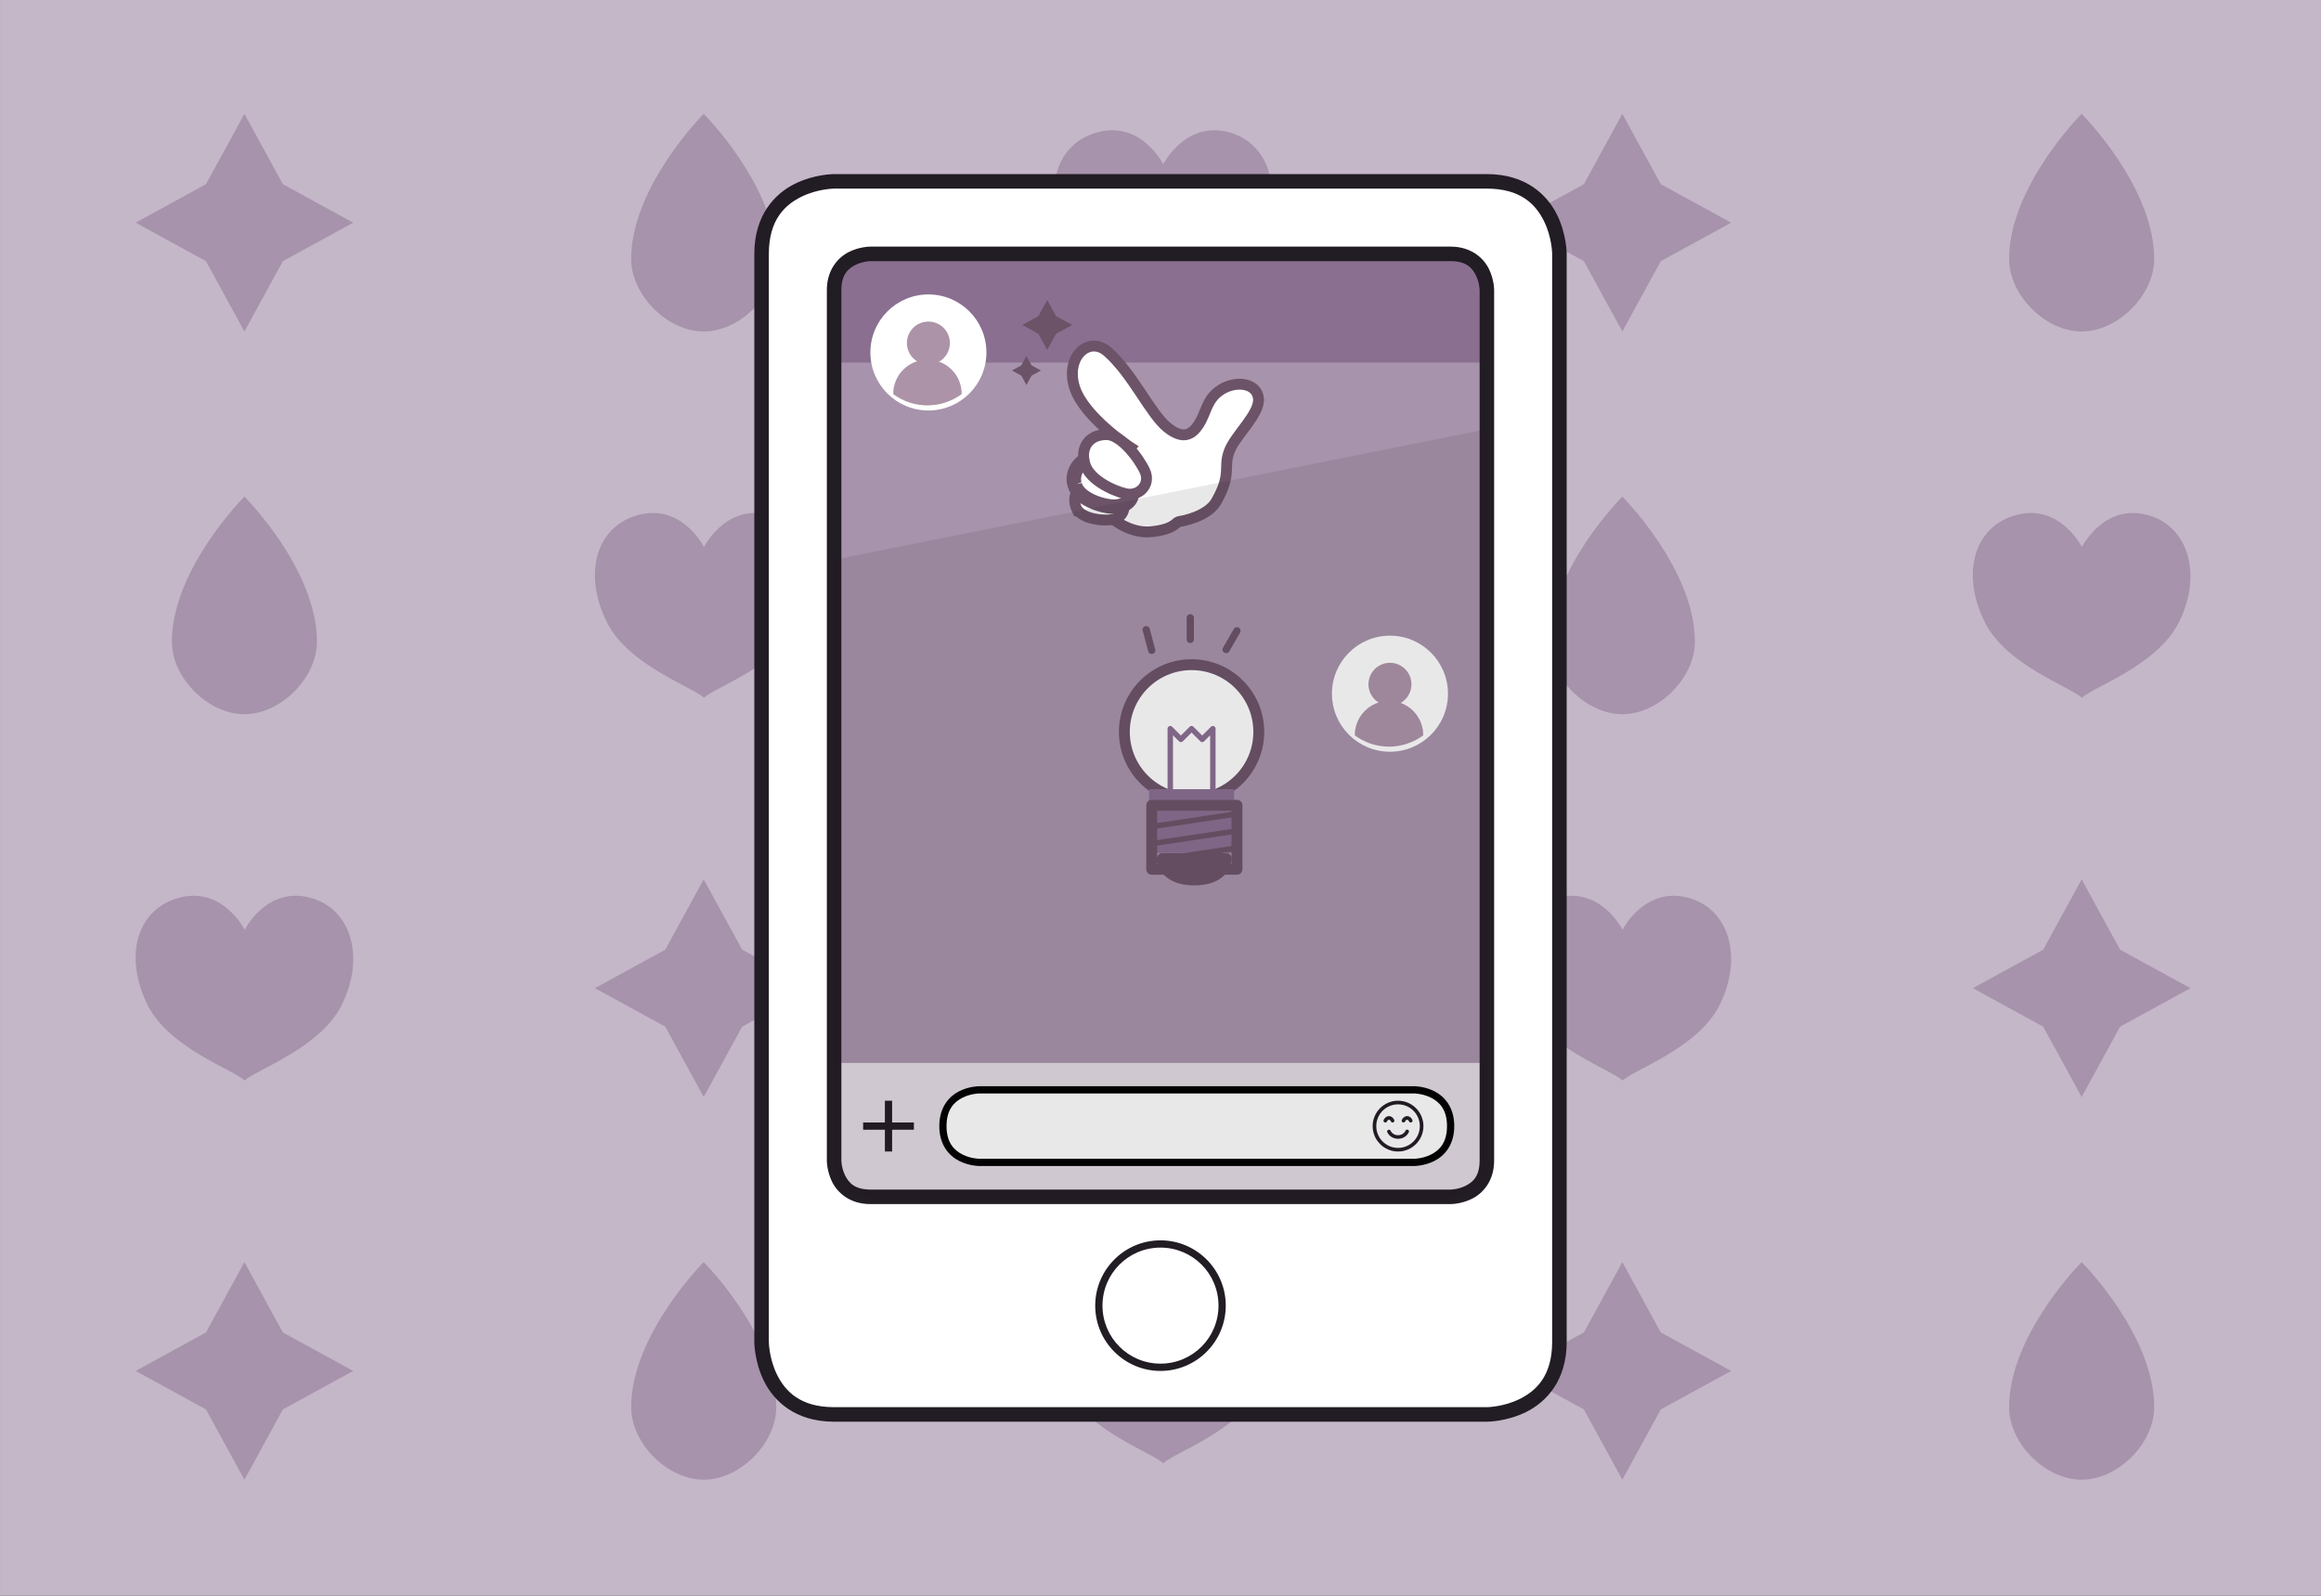 <?xml version="1.0" encoding="UTF-8" standalone="no"?>
<!-- Created with Inkscape (http://www.inkscape.org/) -->

<svg
   xmlns:dc="http://purl.org/dc/elements/1.1/"
   xmlns:cc="http://creativecommons.org/ns#"
   xmlns:rdf="http://www.w3.org/1999/02/22-rdf-syntax-ns#"
   xmlns:svg="http://www.w3.org/2000/svg"
   xmlns="http://www.w3.org/2000/svg"
   xmlns:sodipodi="http://sodipodi.sourceforge.net/DTD/sodipodi-0.dtd"
   xmlns:inkscape="http://www.inkscape.org/namespaces/inkscape"
   width="640"
   height="440"
   viewBox="0 0 169.333 116.417"
   version="1.1"
   id="svg831"
   sodipodi:docname="main-service-img-linestamp.svg"
   inkscape:version="0.92.4 (5da689c313, 2019-01-14)">
  <rect x="0" y="0" width="169.333" height="116.417" fill="#333333" stroke="none"/>
  <defs
     id="defs825">
    <clipPath
       clipPathUnits="userSpaceOnUse"
       id="clipPath1846">
      <path
         style="opacity:0.5;fill:#ffaacc;stroke:none;stroke-width:0.399px;stroke-linecap:butt;stroke-linejoin:miter;stroke-opacity:1"
         d="M 379.082,636.815 H 506.894 V 572.909 L 379.082,596.874 Z"
         id="path1848"
         inkscape:connector-curvature="0"
         sodipodi:nodetypes="ccccc" />
    </clipPath>
    <clipPath
       clipPathUnits="userSpaceOnUse"
       id="clipPath1896">
      <path
         sodipodi:nodetypes="ccccc"
         inkscape:connector-curvature="0"
         id="path1898"
         d="M 372.166,355.319 H 478.332 V 243.844 l -106.166,21.233 z"
         style="opacity:0.5;fill:#ffaacc;stroke:none;stroke-width:0.399px;stroke-linecap:butt;stroke-linejoin:miter;stroke-opacity:1" />
    </clipPath>
    <clipPath
       clipPathUnits="userSpaceOnUse"
       id="clipPath1846-85">
      <path
         style="opacity:0.5;fill:#ffaacc;stroke:none;stroke-width:0.399px;stroke-linecap:butt;stroke-linejoin:miter;stroke-opacity:1"
         d="M 379.082,636.815 H 506.894 V 572.909 L 379.082,596.874 Z"
         id="path1848-8"
         inkscape:connector-curvature="0"
         sodipodi:nodetypes="ccccc" />
    </clipPath>
    <clipPath
       clipPathUnits="userSpaceOnUse"
       id="clipPath1530">
      <path
         style="opacity:0.5;fill:#b3b3b3;stroke:none;stroke-width:2.219;stroke-linecap:butt;stroke-linejoin:miter;stroke-opacity:1"
         d="m 381.192,215.816 c 0,0 -5.548,0 -5.548,5.548 v 133.143 c 0,0 0,5.548 5.548,5.548 h 88.762 c 0,0 5.548,0 5.548,-5.548 V 221.363 c 0,0 0,-5.548 -5.548,-5.548 z"
         id="path1532"
         inkscape:connector-curvature="0"
         sodipodi:nodetypes="cscscscsc" />
    </clipPath>
    <clipPath
       clipPathUnits="userSpaceOnUse"
       id="clipPath1540">
      <path
         style="opacity:0.5;fill:#b3b3b3;stroke:none;stroke-width:2.219;stroke-linecap:butt;stroke-linejoin:miter;stroke-opacity:1"
         d="m 381.192,215.816 c 0,0 -5.548,0 -5.548,5.548 v 133.143 c 0,0 0,5.548 5.548,5.548 h 88.762 c 0,0 5.548,0 5.548,-5.548 V 221.363 c 0,0 0,-5.548 -5.548,-5.548 z"
         id="path1542"
         inkscape:connector-curvature="0"
         sodipodi:nodetypes="cscscscsc" />
    </clipPath>
    <clipPath
       clipPathUnits="userSpaceOnUse"
       id="clipPath1321-7">
      <circle
         style="opacity:1;vector-effect:none;fill:#ffffff;fill-opacity:1;stroke:none;stroke-width:1.588;stroke-linecap:round;stroke-linejoin:round;stroke-miterlimit:4;stroke-dasharray:none;stroke-dashoffset:0;stroke-opacity:1"
         id="circle1323-6"
         cx="264.583"
         cy="1368.562"
         r="71.438" />
    </clipPath>
    <clipPath
       clipPathUnits="userSpaceOnUse"
       id="clipPath6886-1-6-1-1">
      <rect
         style="color:#000000;display:inline;overflow:visible;visibility:visible;fill:#b3b3b3;stroke:none;stroke-width:4;marker:none;enable-background:accumulate"
         id="rect6888-2-2-9-8"
         width="180"
         height="180"
         x="1620"
         y="852.362" />
    </clipPath>
    <clipPath
       clipPathUnits="userSpaceOnUse"
       id="clipPath1550">
      <path
         style="opacity:0.5;fill:#b3b3b3;stroke:none;stroke-width:2.219;stroke-linecap:butt;stroke-linejoin:miter;stroke-opacity:1"
         d="m 381.192,215.816 c 0,0 -5.548,0 -5.548,5.548 v 133.143 c 0,0 0,5.548 5.548,5.548 h 88.762 c 0,0 5.548,0 5.548,-5.548 V 221.363 c 0,0 0,-5.548 -5.548,-5.548 z"
         id="path1552"
         inkscape:connector-curvature="0"
         sodipodi:nodetypes="cscscscsc" />
    </clipPath>
    <clipPath
       clipPathUnits="userSpaceOnUse"
       id="clipPath1321-7-2">
      <circle
         style="opacity:1;vector-effect:none;fill:#ffffff;fill-opacity:1;stroke:none;stroke-width:1.588;stroke-linecap:round;stroke-linejoin:round;stroke-miterlimit:4;stroke-dasharray:none;stroke-dashoffset:0;stroke-opacity:1"
         id="circle1323-6-5"
         cx="264.583"
         cy="1368.562"
         r="71.438" />
    </clipPath>
    <clipPath
       clipPathUnits="userSpaceOnUse"
       id="clipPath1607">
      <path
         style="opacity:0.5;fill:#ffaacc;stroke:none;stroke-width:0.399px;stroke-linecap:butt;stroke-linejoin:miter;stroke-opacity:1"
         d="M 365.785,362.306 H 480.825 V 241.513 l -115.041,23.008 z"
         id="path1609"
         inkscape:connector-curvature="0"
         sodipodi:nodetypes="ccccc" />
    </clipPath>
    <clipPath
       clipPathUnits="userSpaceOnUse"
       id="clipPath1530-0">
      <path
         style="opacity:0.5;fill:#b3b3b3;stroke:none;stroke-width:2.219;stroke-linecap:butt;stroke-linejoin:miter;stroke-opacity:1"
         d="m 381.192,215.816 c 0,0 -5.548,0 -5.548,5.548 v 133.143 c 0,0 0,5.548 5.548,5.548 h 88.762 c 0,0 5.548,0 5.548,-5.548 V 221.363 c 0,0 0,-5.548 -5.548,-5.548 z"
         id="path1532-3"
         inkscape:connector-curvature="0"
         sodipodi:nodetypes="cscscscsc" />
    </clipPath>
    <clipPath
       clipPathUnits="userSpaceOnUse"
       id="clipPath1540-5">
      <path
         style="opacity:0.5;fill:#b3b3b3;stroke:none;stroke-width:2.219;stroke-linecap:butt;stroke-linejoin:miter;stroke-opacity:1"
         d="m 381.192,215.816 c 0,0 -5.548,0 -5.548,5.548 v 133.143 c 0,0 0,5.548 5.548,5.548 h 88.762 c 0,0 5.548,0 5.548,-5.548 V 221.363 c 0,0 0,-5.548 -5.548,-5.548 z"
         id="path1542-9"
         inkscape:connector-curvature="0"
         sodipodi:nodetypes="cscscscsc" />
    </clipPath>
    <clipPath
       clipPathUnits="userSpaceOnUse"
       id="clipPath1321-7-8">
      <circle
         style="opacity:1;vector-effect:none;fill:#ffffff;fill-opacity:1;stroke:none;stroke-width:1.588;stroke-linecap:round;stroke-linejoin:round;stroke-miterlimit:4;stroke-dasharray:none;stroke-dashoffset:0;stroke-opacity:1"
         id="circle1323-6-59"
         cx="264.583"
         cy="1368.562"
         r="71.438" />
    </clipPath>
    <clipPath
       clipPathUnits="userSpaceOnUse"
       id="clipPath1550-0">
      <path
         style="opacity:0.5;fill:#b3b3b3;stroke:none;stroke-width:2.219;stroke-linecap:butt;stroke-linejoin:miter;stroke-opacity:1"
         d="m 381.192,215.816 c 0,0 -5.548,0 -5.548,5.548 v 133.143 c 0,0 0,5.548 5.548,5.548 h 88.762 c 0,0 5.548,0 5.548,-5.548 V 221.363 c 0,0 0,-5.548 -5.548,-5.548 z"
         id="path1552-3"
         inkscape:connector-curvature="0"
         sodipodi:nodetypes="cscscscsc" />
    </clipPath>
    <clipPath
       clipPathUnits="userSpaceOnUse"
       id="clipPath1321-7-2-2">
      <circle
         style="opacity:1;vector-effect:none;fill:#ffffff;fill-opacity:1;stroke:none;stroke-width:1.588;stroke-linecap:round;stroke-linejoin:round;stroke-miterlimit:4;stroke-dasharray:none;stroke-dashoffset:0;stroke-opacity:1"
         id="circle1323-6-5-4"
         cx="264.583"
         cy="1368.562"
         r="71.438" />
    </clipPath>
    <clipPath
       clipPathUnits="userSpaceOnUse"
       id="clipPath1607-3">
      <path
         style="opacity:0.5;fill:#ffaacc;stroke:none;stroke-width:0.399px;stroke-linecap:butt;stroke-linejoin:miter;stroke-opacity:1"
         d="M 365.785,362.306 H 480.825 V 241.513 l -115.041,23.008 z"
         id="path1609-8"
         inkscape:connector-curvature="0"
         sodipodi:nodetypes="ccccc" />
    </clipPath>
    <clipPath
       clipPathUnits="userSpaceOnUse"
       id="clipPath1530-7">
      <path
         style="opacity:0.5;fill:#b3b3b3;stroke:none;stroke-width:2.219;stroke-linecap:butt;stroke-linejoin:miter;stroke-opacity:1"
         d="m 381.192,215.816 c 0,0 -5.548,0 -5.548,5.548 v 133.143 c 0,0 0,5.548 5.548,5.548 h 88.762 c 0,0 5.548,0 5.548,-5.548 V 221.363 c 0,0 0,-5.548 -5.548,-5.548 z"
         id="path1532-2"
         inkscape:connector-curvature="0"
         sodipodi:nodetypes="cscscscsc" />
    </clipPath>
    <clipPath
       clipPathUnits="userSpaceOnUse"
       id="clipPath1540-3">
      <path
         style="opacity:0.5;fill:#b3b3b3;stroke:none;stroke-width:2.219;stroke-linecap:butt;stroke-linejoin:miter;stroke-opacity:1"
         d="m 381.192,215.816 c 0,0 -5.548,0 -5.548,5.548 v 133.143 c 0,0 0,5.548 5.548,5.548 h 88.762 c 0,0 5.548,0 5.548,-5.548 V 221.363 c 0,0 0,-5.548 -5.548,-5.548 z"
         id="path1542-99"
         inkscape:connector-curvature="0"
         sodipodi:nodetypes="cscscscsc" />
    </clipPath>
    <clipPath
       clipPathUnits="userSpaceOnUse"
       id="clipPath1321-7-24">
      <circle
         style="opacity:1;vector-effect:none;fill:#ffffff;fill-opacity:1;stroke:none;stroke-width:1.588;stroke-linecap:round;stroke-linejoin:round;stroke-miterlimit:4;stroke-dasharray:none;stroke-dashoffset:0;stroke-opacity:1"
         id="circle1323-6-8"
         cx="264.583"
         cy="1368.562"
         r="71.438" />
    </clipPath>
    <clipPath
       clipPathUnits="userSpaceOnUse"
       id="clipPath1550-5">
      <path
         style="opacity:0.5;fill:#b3b3b3;stroke:none;stroke-width:2.219;stroke-linecap:butt;stroke-linejoin:miter;stroke-opacity:1"
         d="m 381.192,215.816 c 0,0 -5.548,0 -5.548,5.548 v 133.143 c 0,0 0,5.548 5.548,5.548 h 88.762 c 0,0 5.548,0 5.548,-5.548 V 221.363 c 0,0 0,-5.548 -5.548,-5.548 z"
         id="path1552-0"
         inkscape:connector-curvature="0"
         sodipodi:nodetypes="cscscscsc" />
    </clipPath>
    <clipPath
       clipPathUnits="userSpaceOnUse"
       id="clipPath1321-7-2-6">
      <circle
         style="opacity:1;vector-effect:none;fill:#ffffff;fill-opacity:1;stroke:none;stroke-width:1.588;stroke-linecap:round;stroke-linejoin:round;stroke-miterlimit:4;stroke-dasharray:none;stroke-dashoffset:0;stroke-opacity:1"
         id="circle1323-6-5-3"
         cx="264.583"
         cy="1368.562"
         r="71.438" />
    </clipPath>
    <clipPath
       clipPathUnits="userSpaceOnUse"
       id="clipPath1607-1">
      <path
         style="opacity:0.5;fill:#ffaacc;stroke:none;stroke-width:0.399px;stroke-linecap:butt;stroke-linejoin:miter;stroke-opacity:1"
         d="M 365.785,362.306 H 480.825 V 241.513 l -115.041,23.008 z"
         id="path1609-1"
         inkscape:connector-curvature="0"
         sodipodi:nodetypes="ccccc" />
    </clipPath>
  </defs>
  <sodipodi:namedview
     id="base"
     pagecolor="#ffffff"
     bordercolor="#666666"
     borderopacity="1.0"
     inkscape:pageopacity="0.0"
     inkscape:pageshadow="2"
     inkscape:zoom="0.62225397"
     inkscape:cx="-131.25673"
     inkscape:cy="130.80218"
     inkscape:document-units="px"
     inkscape:current-layer="layer1"
     showgrid="true"
     units="px"
     inkscape:window-width="1920"
     inkscape:window-height="1008"
     inkscape:window-x="-8"
     inkscape:window-y="-8"
     inkscape:window-maximized="1">
    <inkscape:grid
       type="xygrid"
       id="grid1376" />
  </sodipodi:namedview>
  <g
     inkscape:label="レイヤー 1"
     inkscape:groupmode="layer"
     id="layer1"
     transform="translate(0,-180.583)">
    <g
       transform="translate(-42.333,-518.583)"
       id="g37939">
      <rect
         inkscape:export-ydpi="96"
         inkscape:export-xdpi="96"
         y="699.167"
         x="42.333"
         height="116.417"
         width="169.333"
         id="rect7995-0-1-6"
         style="opacity:1;vector-effect:none;fill:#c4b7c8;fill-opacity:1;stroke:none;stroke-width:1.588;stroke-linecap:round;stroke-linejoin:round;stroke-miterlimit:4;stroke-dasharray:none;stroke-dashoffset:0;stroke-opacity:1" />
      <path
         d="m 60.165,723.348 -2.806,-5.131 -5.131,-2.806 5.131,-2.806 2.806,-5.131 2.806,5.131 5.131,2.806 -5.131,2.806 z"
         inkscape:randomized="0"
         inkscape:rounded="2.4286129e-17"
         inkscape:flatsided="false"
         sodipodi:arg2="2.3561945"
         sodipodi:arg1="1.5707963"
         sodipodi:r2="3.96875"
         sodipodi:r1="7.9375"
         sodipodi:cy="715.41028"
         sodipodi:cx="60.164505"
         sodipodi:sides="4"
         id="path4553-8"
         style="color:#000000;display:inline;overflow:visible;visibility:visible;fill:#a793ac;fill-opacity:1;fill-rule:nonzero;stroke:none;stroke-width:0.953;marker:none;enable-background:accumulate"
         sodipodi:type="star" />
      <path
         style="fill:#a793ac;fill-opacity:1;stroke:none;stroke-width:0.265"
         d="m 93.674,707.473 c 0,0 -5.292,5.292 -5.292,10.583 0,2.646 2.646,5.292 5.292,5.292 2.646,0 5.292,-2.646 5.292,-5.292 0,-5.292 -5.292,-10.583 -5.292,-10.583 z"
         id="path6872-2"
         inkscape:connector-curvature="0"
         sodipodi:nodetypes="csssc" />
      <path
         sodipodi:nodetypes="csscssc"
         inkscape:connector-curvature="0"
         id="path14830-8-3"
         d="m 127.202,711.152 c 0,0 1.572,-3.143 4.715,-2.357 3.049,0.762 4.114,4.344 2.357,7.858 -1.572,3.143 -6.286,4.715 -7.072,5.5 -0.786,-0.786 -5.5,-2.357 -7.072,-5.5 -1.792,-3.584 -0.786,-7.072 2.357,-7.858 3.143,-0.786 4.715,2.357 4.715,2.357 z"
         style="fill:#a793ac;fill-opacity:1;stroke:none;stroke-width:0.68;stroke-linecap:round;stroke-linejoin:round" />
      <path
         d="m 160.694,723.348 -2.806,-5.131 -5.131,-2.806 5.131,-2.806 2.806,-5.131 2.806,5.131 5.131,2.806 -5.131,2.806 z"
         inkscape:randomized="0"
         inkscape:rounded="2.4286129e-17"
         inkscape:flatsided="false"
         sodipodi:arg2="2.3561945"
         sodipodi:arg1="1.5707963"
         sodipodi:r2="3.96875"
         sodipodi:r1="7.9375"
         sodipodi:cy="715.41028"
         sodipodi:cx="160.69426"
         sodipodi:sides="4"
         id="path4553-8-9"
         style="color:#000000;display:inline;overflow:visible;visibility:visible;fill:#a793ac;fill-opacity:1;fill-rule:nonzero;stroke:none;stroke-width:0.953;marker:none;enable-background:accumulate"
         sodipodi:type="star" />
      <path
         style="fill:#a793ac;fill-opacity:1;stroke:none;stroke-width:0.265"
         d="m 194.204,707.473 c 0,0 -5.292,5.292 -5.292,10.583 0,2.646 2.646,5.292 5.292,5.292 2.646,0 5.292,-2.646 5.292,-5.292 0,-5.292 -5.292,-10.583 -5.292,-10.583 z"
         id="path6872-2-5"
         inkscape:connector-curvature="0"
         sodipodi:nodetypes="csssc" />
      <path
         d="m 127.184,751.271 -2.806,-5.131 -5.131,-2.806 5.131,-2.806 2.806,-5.131 2.806,5.131 5.131,2.806 -5.131,2.806 z"
         inkscape:randomized="0"
         inkscape:rounded="2.4286129e-17"
         inkscape:flatsided="false"
         sodipodi:arg2="2.3561945"
         sodipodi:arg1="1.5707963"
         sodipodi:r2="3.96875"
         sodipodi:r1="7.9375"
         sodipodi:cy="743.33325"
         sodipodi:cx="127.18434"
         sodipodi:sides="4"
         id="path4553-8-2"
         style="color:#000000;display:inline;overflow:visible;visibility:visible;fill:#a793ac;fill-opacity:1;fill-rule:nonzero;stroke:none;stroke-width:0.953;marker:none;enable-background:accumulate"
         sodipodi:type="star" />
      <path
         style="fill:#a793ac;fill-opacity:1;stroke:none;stroke-width:0.265"
         d="m 160.694,735.396 c 0,0 -5.292,5.292 -5.292,10.583 0,2.646 2.646,5.292 5.292,5.292 2.646,0 5.292,-2.646 5.292,-5.292 0,-5.292 -5.292,-10.583 -5.292,-10.583 z"
         id="path6872-2-3"
         inkscape:connector-curvature="0"
         sodipodi:nodetypes="csssc" />
      <path
         sodipodi:nodetypes="csscssc"
         inkscape:connector-curvature="0"
         id="path14830-8-3-1"
         d="m 194.222,739.075 c 0,0 1.572,-3.143 4.715,-2.357 3.049,0.762 4.114,4.344 2.357,7.858 -1.572,3.143 -6.286,4.715 -7.072,5.5 -0.786,-0.786 -5.5,-2.357 -7.072,-5.5 -1.792,-3.584 -0.786,-7.072 2.357,-7.858 3.143,-0.786 4.715,2.357 4.715,2.357 z"
         style="fill:#a793ac;fill-opacity:1;stroke:none;stroke-width:0.68;stroke-linecap:round;stroke-linejoin:round" />
      <path
         style="fill:#a793ac;fill-opacity:1;stroke:none;stroke-width:0.265"
         d="m 60.164,735.396 c 0,0 -5.292,5.292 -5.292,10.583 0,2.646 2.646,5.292 5.292,5.292 2.646,0 5.292,-2.646 5.292,-5.292 0,-5.292 -5.292,-10.583 -5.292,-10.583 z"
         id="path6872-2-7"
         inkscape:connector-curvature="0"
         sodipodi:nodetypes="csssc" />
      <path
         sodipodi:nodetypes="csscssc"
         inkscape:connector-curvature="0"
         id="path14830-8-3-4"
         d="m 93.692,739.075 c 0,0 1.572,-3.143 4.715,-2.357 3.049,0.762 4.114,4.344 2.357,7.858 -1.572,3.143 -6.286,4.715 -7.072,5.5 -0.786,-0.786 -5.5,-2.357 -7.072,-5.5 -1.792,-3.584 -0.786,-7.072 2.357,-7.858 3.143,-0.786 4.715,2.357 4.715,2.357 z"
         style="fill:#a793ac;fill-opacity:1;stroke:none;stroke-width:0.68;stroke-linecap:round;stroke-linejoin:round" />
      <path
         d="m 93.674,779.194 -2.806,-5.131 -5.131,-2.806 5.131,-2.806 2.806,-5.131 2.806,5.131 5.131,2.806 -5.131,2.806 z"
         inkscape:randomized="0"
         inkscape:rounded="2.4286129e-17"
         inkscape:flatsided="false"
         sodipodi:arg2="2.3561945"
         sodipodi:arg1="1.5707963"
         sodipodi:r2="3.96875"
         sodipodi:r1="7.9375"
         sodipodi:cy="771.25623"
         sodipodi:cx="93.674416"
         sodipodi:sides="4"
         id="path4553-8-7"
         style="color:#000000;display:inline;overflow:visible;visibility:visible;fill:#a793ac;fill-opacity:1;fill-rule:nonzero;stroke:none;stroke-width:0.953;marker:none;enable-background:accumulate"
         sodipodi:type="star" />
      <path
         style="fill:#a793ac;fill-opacity:1;stroke:none;stroke-width:0.265"
         d="m 127.184,763.319 c 0,0 -5.292,5.292 -5.292,10.583 0,2.646 2.646,5.292 5.292,5.292 2.646,0 5.292,-2.646 5.292,-5.292 0,-5.292 -5.292,-10.583 -5.292,-10.583 z"
         id="path6872-2-1"
         inkscape:connector-curvature="0"
         sodipodi:nodetypes="csssc" />
      <path
         sodipodi:nodetypes="csscssc"
         inkscape:connector-curvature="0"
         id="path14830-8-3-6"
         d="m 160.712,766.998 c 0,0 1.572,-3.143 4.715,-2.357 3.049,0.762 4.114,4.344 2.357,7.858 -1.572,3.143 -6.286,4.715 -7.072,5.5 -0.786,-0.786 -5.5,-2.357 -7.072,-5.5 -1.792,-3.584 -0.786,-7.072 2.357,-7.858 3.143,-0.786 4.715,2.357 4.715,2.357 z"
         style="fill:#a793ac;fill-opacity:1;stroke:none;stroke-width:0.68;stroke-linecap:round;stroke-linejoin:round" />
      <path
         d="m 60.165,807.117 -2.806,-5.131 -5.131,-2.806 5.131,-2.806 2.806,-5.131 2.806,5.131 5.131,2.806 -5.131,2.806 z"
         inkscape:randomized="0"
         inkscape:rounded="2.4286129e-17"
         inkscape:flatsided="false"
         sodipodi:arg2="2.3561945"
         sodipodi:arg1="1.5707963"
         sodipodi:r2="3.96875"
         sodipodi:r1="7.9375"
         sodipodi:cy="799.1792"
         sodipodi:cx="60.164505"
         sodipodi:sides="4"
         id="path4553-8-98"
         style="color:#000000;display:inline;overflow:visible;visibility:visible;fill:#a793ac;fill-opacity:1;fill-rule:nonzero;stroke:none;stroke-width:0.953;marker:none;enable-background:accumulate"
         sodipodi:type="star" />
      <path
         style="fill:#a793ac;fill-opacity:1;stroke:none;stroke-width:0.265"
         d="m 93.674,791.242 c 0,0 -5.292,5.292 -5.292,10.583 0,2.646 2.646,5.292 5.292,5.292 2.646,0 5.292,-2.646 5.292,-5.292 0,-5.292 -5.292,-10.583 -5.292,-10.583 z"
         id="path6872-2-37"
         inkscape:connector-curvature="0"
         sodipodi:nodetypes="csssc" />
      <path
         sodipodi:nodetypes="csscssc"
         inkscape:connector-curvature="0"
         id="path14830-8-3-64"
         d="m 127.202,794.921 c 0,0 1.572,-3.143 4.715,-2.357 3.049,0.762 4.114,4.344 2.357,7.858 -1.572,3.143 -6.286,4.715 -7.072,5.5 -0.786,-0.786 -5.5,-2.357 -7.072,-5.5 -1.792,-3.584 -0.786,-7.072 2.357,-7.858 3.143,-0.786 4.715,2.357 4.715,2.357 z"
         style="fill:#a793ac;fill-opacity:1;stroke:none;stroke-width:0.68;stroke-linecap:round;stroke-linejoin:round" />
      <path
         d="m 160.694,807.117 -2.806,-5.131 -5.131,-2.806 5.131,-2.806 2.806,-5.131 2.806,5.131 5.131,2.806 -5.131,2.806 z"
         inkscape:randomized="0"
         inkscape:rounded="2.4286129e-17"
         inkscape:flatsided="false"
         sodipodi:arg2="2.3561945"
         sodipodi:arg1="1.5707963"
         sodipodi:r2="3.96875"
         sodipodi:r1="7.9375"
         sodipodi:cy="799.1792"
         sodipodi:cx="160.69426"
         sodipodi:sides="4"
         id="path4553-8-77"
         style="color:#000000;display:inline;overflow:visible;visibility:visible;fill:#a793ac;fill-opacity:1;fill-rule:nonzero;stroke:none;stroke-width:0.953;marker:none;enable-background:accumulate"
         sodipodi:type="star" />
      <path
         style="fill:#a793ac;fill-opacity:1;stroke:none;stroke-width:0.265"
         d="m 194.204,791.242 c 0,0 -5.292,5.292 -5.292,10.583 0,2.646 2.646,5.292 5.292,5.292 2.646,0 5.292,-2.646 5.292,-5.292 0,-5.292 -5.292,-10.583 -5.292,-10.583 z"
         id="path6872-2-4"
         inkscape:connector-curvature="0"
         sodipodi:nodetypes="csssc" />
      <path
         sodipodi:nodetypes="csscssc"
         inkscape:connector-curvature="0"
         id="path14830-8-3-43"
         d="m 60.183,766.998 c 0,0 1.572,-3.143 4.715,-2.357 3.049,0.762 4.114,4.344 2.357,7.858 -1.572,3.143 -6.286,4.715 -7.072,5.5 -0.786,-0.786 -5.5,-2.357 -7.072,-5.5 -1.792,-3.584 -0.786,-7.072 2.357,-7.858 3.143,-0.786 4.715,2.357 4.715,2.357 z"
         style="fill:#a793ac;fill-opacity:1;stroke:none;stroke-width:0.68;stroke-linecap:round;stroke-linejoin:round" />
      <path
         d="m 194.204,779.194 -2.806,-5.131 -5.131,-2.806 5.131,-2.806 2.806,-5.131 2.806,5.131 5.131,2.806 -5.131,2.806 z"
         inkscape:randomized="0"
         inkscape:rounded="2.4286129e-17"
         inkscape:flatsided="false"
         sodipodi:arg2="2.3561945"
         sodipodi:arg1="1.5707963"
         sodipodi:r2="3.96875"
         sodipodi:r1="7.9375"
         sodipodi:cy="771.25623"
         sodipodi:cx="194.20415"
         sodipodi:sides="4"
         id="path4553-8-77-8"
         style="color:#000000;display:inline;overflow:visible;visibility:visible;fill:#a793ac;fill-opacity:1;fill-rule:nonzero;stroke:none;stroke-width:0.953;marker:none;enable-background:accumulate"
         sodipodi:type="star" />
    </g>
    <g
       id="g37796"
       transform="translate(-2.646,-518.583)">
      <path
         style="fill:#ffffff;stroke:none;stroke-width:1.058;stroke-linecap:butt;stroke-linejoin:miter;stroke-opacity:1"
         d="m 63.5,712.396 c 0,0 -5.292,0 -5.292,5.292 v 79.375 c 0,0 0,5.292 5.292,5.292 H 111.125 c 0,0 5.292,0 5.292,-5.292 v -79.375 c 0,0 0,-5.292 -5.292,-5.292 z"
         id="path1541"
         inkscape:connector-curvature="0"
         sodipodi:nodetypes="cscscscsc" />
      <rect
         transform="matrix(0.477,0,0,0.477,-115.657,614.758)"
         style="opacity:1;vector-effect:none;fill:#a793ac;fill-opacity:1;stroke:none;stroke-width:2.219;stroke-linecap:round;stroke-linejoin:round;stroke-miterlimit:4;stroke-dasharray:none;stroke-dashoffset:0;stroke-opacity:1"
         id="rect1507-6"
         width="105.405"
         height="116.5"
         x="375.645"
         y="232.459"
         clip-path="url(#clipPath1530-7)" />
      <rect
         transform="matrix(0.477,0,0,0.477,-115.657,614.758)"
         style="opacity:1;vector-effect:none;fill:#8a6f91;fill-opacity:1;stroke:none;stroke-width:2.219;stroke-linecap:round;stroke-linejoin:round;stroke-miterlimit:4;stroke-dasharray:none;stroke-dashoffset:0;stroke-opacity:1"
         id="rect1507"
         width="105.405"
         height="16.643"
         x="375.645"
         y="215.816"
         clip-path="url(#clipPath1540-3)" />
      <circle
         r="4.233"
         cy="724.879"
         cx="70.379"
         id="path1218-04"
         style="opacity:1;vector-effect:none;fill:#ffffff;fill-opacity:1;stroke:none;stroke-width:0.094;stroke-linecap:round;stroke-linejoin:round;stroke-miterlimit:4;stroke-dasharray:none;stroke-dashoffset:0;stroke-opacity:1" />
      <circle
         r="1.568"
         cy="724.193"
         cx="70.379"
         id="path1220-4"
         style="opacity:1;vector-effect:none;fill:#ac93a7;fill-opacity:1;stroke:none;stroke-width:0.094;stroke-linecap:round;stroke-linejoin:round;stroke-miterlimit:4;stroke-dasharray:none;stroke-dashoffset:0;stroke-opacity:1" />
      <circle
         transform="matrix(0.059,0,0,0.059,54.7,643.779)"
         clip-path="url(#clipPath1321-7-24)"
         r="42.333"
         cy="1425.779"
         cx="264.583"
         id="path1224-2"
         style="opacity:1;vector-effect:none;fill:#ac93a7;fill-opacity:1;stroke:none;stroke-width:1.588;stroke-linecap:round;stroke-linejoin:round;stroke-miterlimit:4;stroke-dasharray:none;stroke-dashoffset:0;stroke-opacity:1" />
      <rect
         transform="matrix(0.477,0,0,0.477,-115.657,614.758)"
         style="opacity:1;vector-effect:none;fill:#e2dbe3;fill-opacity:1;stroke:none;stroke-width:2.219;stroke-linecap:round;stroke-linejoin:round;stroke-miterlimit:4;stroke-dasharray:none;stroke-dashoffset:0;stroke-opacity:1"
         id="rect1507-3"
         width="105.405"
         height="19.417"
         x="375.645"
         y="339.527"
         clip-path="url(#clipPath1550-5)" />
      <path
         style="fill:#ffffff;fill-opacity:1;stroke:none;stroke-width:0.529;stroke-linecap:butt;stroke-linejoin:miter;stroke-opacity:1"
         d="m 74.083,778.674 c 0,0 -2.646,0 -2.646,2.646 0,2.646 2.646,2.646 2.646,2.646 l 31.75,1e-5 c 0,0 2.646,0 2.646,-2.646 0,-2.646 -2.646,-2.646 -2.646,-2.646 z"
         id="path1545"
         inkscape:connector-curvature="0"
         sodipodi:nodetypes="csccscc" />
      <path
         inkscape:connector-curvature="0"
         id="path1547"
         d="m 65.617,781.055 v 0.529 h 3.703 v -0.529 z"
         style="color:#000000;font-style:normal;font-variant:normal;font-weight:normal;font-stretch:normal;font-size:medium;line-height:normal;font-family:sans-serif;font-variant-ligatures:normal;font-variant-position:normal;font-variant-caps:normal;font-variant-numeric:normal;font-variant-alternates:normal;font-feature-settings:normal;text-indent:0;text-align:start;text-decoration:none;text-decoration-line:none;text-decoration-style:solid;text-decoration-color:#000000;letter-spacing:normal;word-spacing:normal;text-transform:none;writing-mode:lr-tb;direction:ltr;text-orientation:mixed;dominant-baseline:auto;baseline-shift:baseline;text-anchor:start;white-space:normal;shape-padding:0;clip-rule:nonzero;display:inline;overflow:visible;visibility:visible;opacity:1;isolation:auto;mix-blend-mode:normal;color-interpolation:sRGB;color-interpolation-filters:linearRGB;solid-color:#000000;solid-opacity:1;vector-effect:none;fill:#221c24;fill-opacity:1;fill-rule:nonzero;stroke:none;stroke-width:0.529;stroke-linecap:butt;stroke-linejoin:miter;stroke-miterlimit:4;stroke-dasharray:none;stroke-dashoffset:0;stroke-opacity:1;color-rendering:auto;image-rendering:auto;shape-rendering:auto;text-rendering:auto;enable-background:accumulate" />
      <path
         inkscape:connector-curvature="0"
         id="path1549"
         d="m 67.205,779.467 v 3.705 h 0.527 v -3.705 z"
         style="color:#000000;font-style:normal;font-variant:normal;font-weight:normal;font-stretch:normal;font-size:medium;line-height:normal;font-family:sans-serif;font-variant-ligatures:normal;font-variant-position:normal;font-variant-caps:normal;font-variant-numeric:normal;font-variant-alternates:normal;font-feature-settings:normal;text-indent:0;text-align:start;text-decoration:none;text-decoration-line:none;text-decoration-style:solid;text-decoration-color:#000000;letter-spacing:normal;word-spacing:normal;text-transform:none;writing-mode:lr-tb;direction:ltr;text-orientation:mixed;dominant-baseline:auto;baseline-shift:baseline;text-anchor:start;white-space:normal;shape-padding:0;clip-rule:nonzero;display:inline;overflow:visible;visibility:visible;opacity:1;isolation:auto;mix-blend-mode:normal;color-interpolation:sRGB;color-interpolation-filters:linearRGB;solid-color:#000000;solid-opacity:1;vector-effect:none;fill:#221c24;fill-opacity:1;fill-rule:nonzero;stroke:none;stroke-width:0.529;stroke-linecap:butt;stroke-linejoin:miter;stroke-miterlimit:4;stroke-dasharray:none;stroke-dashoffset:0;stroke-opacity:1;color-rendering:auto;image-rendering:auto;shape-rendering:auto;text-rendering:auto;enable-background:accumulate" />
      <path
         inkscape:connector-curvature="0"
         id="path1551"
         d="m 104.643,779.467 c -1.021,0 -1.852,0.832 -1.852,1.854 0,1.021 0.83,1.852 1.852,1.852 1.021,0 1.852,-0.83 1.852,-1.852 0,-1.021 -0.83,-1.854 -1.852,-1.854 z m 0,0.266 c 0.878,0 1.588,0.71 1.588,1.588 0,0.878 -0.71,1.588 -1.588,1.588 -0.878,0 -1.588,-0.71 -1.588,-1.588 0,-0.878 0.71,-1.588 1.588,-1.588 z"
         style="color:#000000;font-style:normal;font-variant:normal;font-weight:normal;font-stretch:normal;font-size:medium;line-height:normal;font-family:sans-serif;font-variant-ligatures:normal;font-variant-position:normal;font-variant-caps:normal;font-variant-numeric:normal;font-variant-alternates:normal;font-feature-settings:normal;text-indent:0;text-align:start;text-decoration:none;text-decoration-line:none;text-decoration-style:solid;text-decoration-color:#000000;letter-spacing:normal;word-spacing:normal;text-transform:none;writing-mode:lr-tb;direction:ltr;text-orientation:mixed;dominant-baseline:auto;baseline-shift:baseline;text-anchor:start;white-space:normal;shape-padding:0;clip-rule:nonzero;display:inline;overflow:visible;visibility:visible;opacity:1;isolation:auto;mix-blend-mode:normal;color-interpolation:sRGB;color-interpolation-filters:linearRGB;solid-color:#000000;solid-opacity:1;vector-effect:none;fill:#221c24;fill-opacity:1;fill-rule:nonzero;stroke:none;stroke-width:0.265;stroke-linecap:round;stroke-linejoin:round;stroke-miterlimit:4;stroke-dasharray:none;stroke-dashoffset:0;stroke-opacity:1;color-rendering:auto;image-rendering:auto;shape-rendering:auto;text-rendering:auto;enable-background:accumulate" />
      <path
         inkscape:connector-curvature="0"
         id="path1553"
         d="m 103.982,781.582 a 0.132,0.132 0 0 0 -0.119,0.193 c 0.312,0.624 1.247,0.624 1.559,0 a 0.132,0.132 0 1 0 -0.236,-0.117 c -0.217,0.434 -0.869,0.434 -1.086,0 a 0.132,0.132 0 0 0 -0.117,-0.076 z"
         style="color:#000000;font-style:normal;font-variant:normal;font-weight:normal;font-stretch:normal;font-size:medium;line-height:normal;font-family:sans-serif;font-variant-ligatures:normal;font-variant-position:normal;font-variant-caps:normal;font-variant-numeric:normal;font-variant-alternates:normal;font-feature-settings:normal;text-indent:0;text-align:start;text-decoration:none;text-decoration-line:none;text-decoration-style:solid;text-decoration-color:#000000;letter-spacing:normal;word-spacing:normal;text-transform:none;writing-mode:lr-tb;direction:ltr;text-orientation:mixed;dominant-baseline:auto;baseline-shift:baseline;text-anchor:start;white-space:normal;shape-padding:0;clip-rule:nonzero;display:inline;overflow:visible;visibility:visible;opacity:1;isolation:auto;mix-blend-mode:normal;color-interpolation:sRGB;color-interpolation-filters:linearRGB;solid-color:#000000;solid-opacity:1;vector-effect:none;fill:#221c24;fill-opacity:1;fill-rule:nonzero;stroke:none;stroke-width:0.265px;stroke-linecap:round;stroke-linejoin:round;stroke-miterlimit:4;stroke-dasharray:none;stroke-dashoffset:0;stroke-opacity:1;color-rendering:auto;image-rendering:auto;shape-rendering:auto;text-rendering:auto;enable-background:accumulate" />
      <path
         inkscape:connector-curvature="0"
         id="path1555"
         d="m 103.98,780.592 c -0.158,0 -0.301,0.108 -0.383,0.271 a 0.133,0.133 0 1 0 0.238,0.119 c 0.05,-0.101 0.104,-0.125 0.145,-0.125 0.04,0 0.096,0.024 0.146,0.125 a 0.132,0.132 0 1 0 0.236,-0.119 c -0.082,-0.164 -0.225,-0.271 -0.383,-0.271 z"
         style="color:#000000;font-style:normal;font-variant:normal;font-weight:normal;font-stretch:normal;font-size:medium;line-height:normal;font-family:sans-serif;font-variant-ligatures:normal;font-variant-position:normal;font-variant-caps:normal;font-variant-numeric:normal;font-variant-alternates:normal;font-feature-settings:normal;text-indent:0;text-align:start;text-decoration:none;text-decoration-line:none;text-decoration-style:solid;text-decoration-color:#000000;letter-spacing:normal;word-spacing:normal;text-transform:none;writing-mode:lr-tb;direction:ltr;text-orientation:mixed;dominant-baseline:auto;baseline-shift:baseline;text-anchor:start;white-space:normal;shape-padding:0;clip-rule:nonzero;display:inline;overflow:visible;visibility:visible;opacity:1;isolation:auto;mix-blend-mode:normal;color-interpolation:sRGB;color-interpolation-filters:linearRGB;solid-color:#000000;solid-opacity:1;vector-effect:none;fill:#221c24;fill-opacity:1;fill-rule:nonzero;stroke:none;stroke-width:0.265px;stroke-linecap:round;stroke-linejoin:round;stroke-miterlimit:4;stroke-dasharray:none;stroke-dashoffset:0;stroke-opacity:1;color-rendering:auto;image-rendering:auto;shape-rendering:auto;text-rendering:auto;enable-background:accumulate" />
      <path
         inkscape:connector-curvature="0"
         id="path1555-1"
         d="m 105.305,780.592 c -0.158,0 -0.301,0.108 -0.383,0.271 a 0.132,0.132 0 1 0 0.236,0.119 c 0.05,-0.101 0.106,-0.125 0.146,-0.125 0.04,0 0.096,0.024 0.146,0.125 a 0.132,0.132 0 1 0 0.236,-0.119 c -0.082,-0.164 -0.225,-0.271 -0.383,-0.271 z"
         style="color:#000000;font-style:normal;font-variant:normal;font-weight:normal;font-stretch:normal;font-size:medium;line-height:normal;font-family:sans-serif;font-variant-ligatures:normal;font-variant-position:normal;font-variant-caps:normal;font-variant-numeric:normal;font-variant-alternates:normal;font-feature-settings:normal;text-indent:0;text-align:start;text-decoration:none;text-decoration-line:none;text-decoration-style:solid;text-decoration-color:#000000;letter-spacing:normal;word-spacing:normal;text-transform:none;writing-mode:lr-tb;direction:ltr;text-orientation:mixed;dominant-baseline:auto;baseline-shift:baseline;text-anchor:start;white-space:normal;shape-padding:0;clip-rule:nonzero;display:inline;overflow:visible;visibility:visible;opacity:1;isolation:auto;mix-blend-mode:normal;color-interpolation:sRGB;color-interpolation-filters:linearRGB;solid-color:#000000;solid-opacity:1;vector-effect:none;fill:#221c24;fill-opacity:1;fill-rule:nonzero;stroke:none;stroke-width:0.265px;stroke-linecap:round;stroke-linejoin:round;stroke-miterlimit:4;stroke-dasharray:none;stroke-dashoffset:0;stroke-opacity:1;color-rendering:auto;image-rendering:auto;shape-rendering:auto;text-rendering:auto;enable-background:accumulate" />
      <path
         inkscape:connector-curvature="0"
         id="path1545-6"
         d="m 74.084,778.41 c 0,0 -0.717,-0.005 -1.441,0.357 -0.725,0.362 -1.469,1.142 -1.469,2.553 0,1.411 0.744,2.188 1.469,2.551 0.725,0.362 1.441,0.359 1.441,0.359 h 31.75 c 0,0 0.717,0.003 1.441,-0.359 0.725,-0.362 1.469,-1.14 1.469,-2.551 0,-1.411 -0.744,-2.19 -1.469,-2.553 -0.725,-0.362 -1.441,-0.357 -1.441,-0.357 z m 0,0.529 h 31.75 c 0,0 0.605,0.004 1.203,0.303 0.598,0.299 1.178,0.843 1.178,2.078 0,1.235 -0.579,1.779 -1.178,2.078 -0.598,0.299 -1.203,0.303 -1.203,0.303 H 74.084 c 0,0 -0.607,-0.004 -1.205,-0.303 -0.598,-0.299 -1.178,-0.843 -1.178,-2.078 0,-1.235 0.579,-1.779 1.178,-2.078 0.598,-0.299 1.205,-0.303 1.205,-0.303 z"
         style="color:#000000;font-style:normal;font-variant:normal;font-weight:normal;font-stretch:normal;font-size:medium;line-height:normal;font-family:sans-serif;font-variant-ligatures:normal;font-variant-position:normal;font-variant-caps:normal;font-variant-numeric:normal;font-variant-alternates:normal;font-feature-settings:normal;text-indent:0;text-align:start;text-decoration:none;text-decoration-line:none;text-decoration-style:solid;text-decoration-color:#000000;letter-spacing:normal;word-spacing:normal;text-transform:none;writing-mode:lr-tb;direction:ltr;text-orientation:mixed;dominant-baseline:auto;baseline-shift:baseline;text-anchor:start;white-space:normal;shape-padding:0;clip-rule:nonzero;display:inline;overflow:visible;visibility:visible;opacity:1;isolation:auto;mix-blend-mode:normal;color-interpolation:sRGB;color-interpolation-filters:linearRGB;solid-color:#000000;solid-opacity:1;vector-effect:none;fill:#000000;fill-opacity:1;fill-rule:nonzero;stroke:none;stroke-width:0.529;stroke-linecap:butt;stroke-linejoin:miter;stroke-miterlimit:4;stroke-dasharray:none;stroke-dashoffset:0;stroke-opacity:1;color-rendering:auto;image-rendering:auto;shape-rendering:auto;text-rendering:auto;enable-background:accumulate" />
      <circle
         r="4.233"
         cy="749.774"
         cx="104.053"
         id="path1218-04-9"
         style="opacity:1;vector-effect:none;fill:#ffffff;fill-opacity:1;stroke:none;stroke-width:0.094;stroke-linecap:round;stroke-linejoin:round;stroke-miterlimit:4;stroke-dasharray:none;stroke-dashoffset:0;stroke-opacity:1" />
      <circle
         r="1.568"
         cy="749.088"
         cx="104.053"
         id="path1220-4-7"
         style="opacity:1;vector-effect:none;fill:#ac93a7;fill-opacity:1;stroke:none;stroke-width:0.094;stroke-linecap:round;stroke-linejoin:round;stroke-miterlimit:4;stroke-dasharray:none;stroke-dashoffset:0;stroke-opacity:1" />
      <circle
         transform="matrix(0.059,0,0,0.059,88.374,668.674)"
         clip-path="url(#clipPath1321-7-2-6)"
         r="42.333"
         cy="1425.779"
         cx="264.583"
         id="path1224-2-0"
         style="opacity:1;vector-effect:none;fill:#ac93a7;fill-opacity:1;stroke:none;stroke-width:1.588;stroke-linecap:round;stroke-linejoin:round;stroke-miterlimit:4;stroke-dasharray:none;stroke-dashoffset:0;stroke-opacity:1" />
      <path
         inkscape:connector-curvature="0"
         id="path1543"
         d="m 66.146,717.158 c 0,0 -0.773,-0.007 -1.561,0.387 -0.788,0.394 -1.615,1.29 -1.615,2.789 v 63.5 c 0,0 -0.007,0.771 0.387,1.559 0.394,0.788 1.29,1.615 2.789,1.615 h 42.332 c 0,0 0.773,0.007 1.561,-0.387 0.788,-0.394 1.615,-1.288 1.615,-2.787 v -63.5 c 0,0 0.007,-0.773 -0.387,-1.561 -0.394,-0.788 -1.29,-1.615 -2.789,-1.615 z m 0,1.059 h 42.332 c 1.147,0 1.574,0.494 1.842,1.029 0.268,0.535 0.275,1.088 0.275,1.088 v 63.5 c 0,1.147 -0.494,1.574 -1.029,1.842 -0.535,0.268 -1.088,0.273 -1.088,0.273 H 66.146 c -1.147,0 -1.574,-0.494 -1.842,-1.029 -0.268,-0.535 -0.275,-1.086 -0.275,-1.086 v -63.5 c 0,-1.147 0.496,-1.574 1.031,-1.842 0.535,-0.268 1.086,-0.275 1.086,-0.275 z"
         style="color:#000000;font-style:normal;font-variant:normal;font-weight:normal;font-stretch:normal;font-size:medium;line-height:normal;font-family:sans-serif;font-variant-ligatures:normal;font-variant-position:normal;font-variant-caps:normal;font-variant-numeric:normal;font-variant-alternates:normal;font-feature-settings:normal;text-indent:0;text-align:start;text-decoration:none;text-decoration-line:none;text-decoration-style:solid;text-decoration-color:#000000;letter-spacing:normal;word-spacing:normal;text-transform:none;writing-mode:lr-tb;direction:ltr;text-orientation:mixed;dominant-baseline:auto;baseline-shift:baseline;text-anchor:start;white-space:normal;shape-padding:0;clip-rule:nonzero;display:inline;overflow:visible;visibility:visible;opacity:1;isolation:auto;mix-blend-mode:normal;color-interpolation:sRGB;color-interpolation-filters:linearRGB;solid-color:#000000;solid-opacity:1;vector-effect:none;fill:#221c24;fill-opacity:1;fill-rule:nonzero;stroke:none;stroke-width:1.058;stroke-linecap:butt;stroke-linejoin:miter;stroke-miterlimit:4;stroke-dasharray:none;stroke-dashoffset:0;stroke-opacity:1;color-rendering:auto;image-rendering:auto;shape-rendering:auto;text-rendering:auto;enable-background:accumulate" />
      <path
         inkscape:connector-curvature="0"
         id="path1541-5"
         d="m 63.5,711.867 c 0,0 -1.434,-0.008 -2.883,0.717 -1.449,0.725 -2.938,2.281 -2.938,5.104 v 79.375 c 0,0 -0.008,1.434 0.717,2.883 0.725,1.449 2.281,2.938 5.104,2.938 h 47.625 c 0,0 1.434,0.008 2.883,-0.717 1.449,-0.725 2.938,-2.281 2.938,-5.104 v -79.375 c 0,0 0.008,-1.434 -0.717,-2.883 -0.725,-1.449 -2.281,-2.938 -5.104,-2.938 z m 0,1.059 h 47.625 c 2.469,0 3.558,1.155 4.156,2.352 0.598,1.197 0.605,2.41 0.605,2.41 v 79.375 c 0,2.469 -1.155,3.558 -2.352,4.156 -1.197,0.598 -2.41,0.605 -2.41,0.605 H 63.5 c -2.469,0 -3.558,-1.157 -4.156,-2.354 -0.598,-1.197 -0.605,-2.408 -0.605,-2.408 v -79.375 c 0,-2.469 1.155,-3.558 2.352,-4.156 C 62.287,712.933 63.5,712.926 63.5,712.926 Z"
         style="color:#000000;font-style:normal;font-variant:normal;font-weight:normal;font-stretch:normal;font-size:medium;line-height:normal;font-family:sans-serif;font-variant-ligatures:normal;font-variant-position:normal;font-variant-caps:normal;font-variant-numeric:normal;font-variant-alternates:normal;font-feature-settings:normal;text-indent:0;text-align:start;text-decoration:none;text-decoration-line:none;text-decoration-style:solid;text-decoration-color:#000000;letter-spacing:normal;word-spacing:normal;text-transform:none;writing-mode:lr-tb;direction:ltr;text-orientation:mixed;dominant-baseline:auto;baseline-shift:baseline;text-anchor:start;white-space:normal;shape-padding:0;clip-rule:nonzero;display:inline;overflow:visible;visibility:visible;opacity:1;isolation:auto;mix-blend-mode:normal;color-interpolation:sRGB;color-interpolation-filters:linearRGB;solid-color:#000000;solid-opacity:1;vector-effect:none;fill:#221c24;fill-opacity:1;fill-rule:nonzero;stroke:none;stroke-width:1.058;stroke-linecap:butt;stroke-linejoin:miter;stroke-miterlimit:4;stroke-dasharray:none;stroke-dashoffset:0;stroke-opacity:1;color-rendering:auto;image-rendering:auto;shape-rendering:auto;text-rendering:auto;enable-background:accumulate" />
      <path
         inkscape:connector-curvature="0"
         id="path4095-9-3-5"
         d="m 87.312,789.654 c -2.627,0 -4.762,2.135 -4.762,4.762 0,2.627 2.135,4.764 4.762,4.764 2.627,0 4.762,-2.137 4.762,-4.764 0,-2.627 -2.135,-4.762 -4.762,-4.762 z m 0,0.529 c 2.341,0 4.232,1.891 4.232,4.232 0,2.341 -1.891,4.234 -4.232,4.234 -2.341,0 -4.232,-1.893 -4.232,-4.234 0,-2.341 1.891,-4.232 4.232,-4.232 z"
         style="color:#000000;font-style:normal;font-variant:normal;font-weight:normal;font-stretch:normal;font-size:medium;line-height:normal;font-family:sans-serif;font-variant-ligatures:normal;font-variant-position:normal;font-variant-caps:normal;font-variant-numeric:normal;font-variant-alternates:normal;font-feature-settings:normal;text-indent:0;text-align:start;text-decoration:none;text-decoration-line:none;text-decoration-style:solid;text-decoration-color:#000000;letter-spacing:normal;word-spacing:normal;text-transform:none;writing-mode:lr-tb;direction:ltr;text-orientation:mixed;dominant-baseline:auto;baseline-shift:baseline;text-anchor:start;white-space:normal;shape-padding:0;clip-rule:nonzero;display:inline;overflow:visible;visibility:visible;opacity:1;isolation:auto;mix-blend-mode:normal;color-interpolation:sRGB;color-interpolation-filters:linearRGB;solid-color:#000000;solid-opacity:1;vector-effect:none;fill:#221c24;fill-opacity:1;fill-rule:nonzero;stroke:none;stroke-width:0.529;stroke-linecap:butt;stroke-linejoin:round;stroke-miterlimit:4;stroke-dasharray:none;stroke-dashoffset:0;stroke-opacity:1;marker:none;color-rendering:auto;image-rendering:auto;shape-rendering:auto;text-rendering:auto;enable-background:accumulate" />
      <g
         id="g19188-1"
         transform="matrix(0.56,0,0,0.56,41.214,319.38)">
        <rect
           style="fill:none;stroke:none;stroke-width:0.265"
           id="rect3316-4-3-4"
           width="26.458"
           height="26.458"
           x="69.868"
           y="722.414" />
        <path
           style="fill:#ffffff;stroke:#6c5367;stroke-width:1.417;stroke-linecap:butt;stroke-linejoin:miter;stroke-opacity:1"
           d="m 78.37,736.454 c 0,0 -5.965,-3.881 -7.225,-7.73 -1.309,-4 1.834,-6.859 4.264,-4.733 3.316,2.9 5.569,8.108 7.828,9.907 2.154,1.715 3.269,0.787 4.062,-0.42 1.018,-1.551 0.987,-3.295 2.913,-4.521 1.926,-1.226 4.661,-0.898 4.871,1.133 0.21,2.031 -3.006,4.76 -3.811,6.896 -0.805,2.136 0.378,2.883 -1.68,6.519 -1.125,1.986 -4.448,2.589 -4.901,2.636 -0.445,0.122 -0.578,1.01 -3.625,1.325 -3.046,0.315 -6.933,-2.362 -7.248,-5.408 -0.315,-3.046 4.552,-5.603 4.552,-5.603 z"
           id="path3042-7-5-8"
           inkscape:connector-curvature="0"
           sodipodi:nodetypes="csssssssscssc" />
        <path
           style="fill:#ffffff;stroke:#6c5367;stroke-width:1.417;stroke-linecap:butt;stroke-linejoin:miter;stroke-opacity:1"
           d="m 71.42,744.53 c -0.532,-1.092 -0.428,-2.669 1.34,-3.2 1.326,-0.398 3.438,0.617 4.332,1.676 0.893,1.058 0.483,2.579 -0.993,2.859 -1.217,0.231 -3.845,-0.042 -4.678,-1.335 z"
           id="path3048-1-4-7-5-9"
           inkscape:connector-curvature="0"
           sodipodi:nodetypes="csssc" />
        <path
           style="fill:#ffffff;stroke:#6c5367;stroke-width:1.89;stroke-linecap:butt;stroke-linejoin:miter;stroke-opacity:1"
           d="m 71.147,741.33 c -0.503,-1.315 0.547,-3.529 2.723,-3.564 1.633,-0.026 3.861,2.196 4.534,3.683 0.673,1.488 -0.332,2.767 -2.197,2.746 -1.46,-0.016 -4.598,-0.99 -5.06,-2.866 z"
           id="path3048-1-7-33-3-9"
           inkscape:connector-curvature="0"
           sodipodi:nodetypes="csssc" />
        <path
           style="fill:#ffffff;stroke:#6c5367;stroke-width:1.417;stroke-linecap:butt;stroke-linejoin:miter;stroke-opacity:1"
           d="m 72.378,738.202 c -0.349,-1.512 0.409,-3.377 2.9,-3.399 1.869,-0.016 4.226,3.057 5.008,4.761 0.783,1.704 -0.699,3.358 -2.527,2.941 -1.635,-0.373 -5.12,-1.955 -5.381,-4.302 z"
           id="path3048-1-5-3-3"
           inkscape:connector-curvature="0"
           sodipodi:nodetypes="csssc" />
      </g>
      <path
         d="m 79.047,724.696 -0.644,-1.178 -1.178,-0.644 1.178,-0.644 0.644,-1.178 0.644,1.178 1.178,0.644 -1.178,0.644 z"
         inkscape:randomized="0"
         inkscape:rounded="2.4286129e-17"
         inkscape:flatsided="false"
         sodipodi:arg2="2.3561945"
         sodipodi:arg1="1.5707963"
         sodipodi:r2="0.91134262"
         sodipodi:r1="1.8226852"
         sodipodi:cy="722.87378"
         sodipodi:cx="79.046555"
         sodipodi:sides="4"
         id="path4553-8-75-1"
         style="color:#000000;display:inline;overflow:visible;visibility:visible;fill:#6c5367;fill-opacity:1;fill-rule:nonzero;stroke:none;stroke-width:0.219;marker:none;enable-background:accumulate"
         sodipodi:type="star" />
      <path
         d="m 77.532,727.253 -0.374,-0.684 -0.684,-0.374 0.684,-0.374 0.374,-0.684 0.374,0.684 0.684,0.374 -0.684,0.374 z"
         inkscape:randomized="0"
         inkscape:rounded="2.4286129e-17"
         inkscape:flatsided="false"
         sodipodi:arg2="2.3561945"
         sodipodi:arg1="1.5707963"
         sodipodi:r2="0.5291667"
         sodipodi:r1="1.0583334"
         sodipodi:cy="726.19446"
         sodipodi:cx="77.531891"
         sodipodi:sides="4"
         id="path4553-8-75-3-7"
         style="color:#000000;display:inline;overflow:visible;visibility:visible;fill:#6c5367;fill-opacity:1;fill-rule:nonzero;stroke:none;stroke-width:0.127;marker:none;enable-background:accumulate"
         sodipodi:type="star" />
      <g
         id="g19446-9"
         transform="translate(4.412,-2.695)">
        <circle
           r="4.904"
           cy="755.255"
           cx="85.167"
           id="path7174-7-9"
           style="fill:#ffffff;fill-opacity:1;stroke:none;stroke-width:0.794;stroke-miterlimit:4;stroke-dasharray:none" />
        <path
           inkscape:connector-curvature="0"
           style="fill:#6c5367;stroke:none;stroke-width:3;stroke-linecap:round;stroke-linejoin:round;stroke-opacity:1"
           d="m 479.764,2830.779 a 1.5,1.5 0 0 0 -1.498,1.5 c 0,0 0.006,1.986 1.395,3.838 1.389,1.852 4.174,3.535 8.91,3.535 4.736,0 7.514,-1.683 8.902,-3.535 1.389,-1.852 1.402,-3.838 1.402,-3.838 a 1.5,1.5 0 0 0 -1.506,-1.5 z"
           transform="matrix(0.265,0,0,0.265,-44.1,13.945)"
           id="path7178-4-1" />
        <circle
           r="4.904"
           cy="755.255"
           cx="85.167"
           id="path7174-7-0-3"
           style="fill:none;fill-opacity:1;stroke:#6c5367;stroke-width:0.794;stroke-miterlimit:4;stroke-dasharray:none" />
        <path
           inkscape:connector-curvature="0"
           id="path7176-0-4"
           d="m 82.061,759.436 h 6.213 v 4.66 h -6.213 z"
           style="fill:#8a6f91;fill-opacity:1;stroke:none;stroke-width:0.794;stroke-linecap:round;stroke-linejoin:round;stroke-opacity:1" />
        <path
           style="color:#000000;font-style:normal;font-variant:normal;font-weight:normal;font-stretch:normal;font-size:medium;line-height:normal;font-family:sans-serif;font-variant-ligatures:normal;font-variant-position:normal;font-variant-caps:normal;font-variant-numeric:normal;font-variant-alternates:normal;font-feature-settings:normal;text-indent:0;text-align:start;text-decoration:none;text-decoration-line:none;text-decoration-style:solid;text-decoration-color:#000000;letter-spacing:normal;word-spacing:normal;text-transform:none;writing-mode:lr-tb;direction:ltr;text-orientation:mixed;dominant-baseline:auto;baseline-shift:baseline;text-anchor:start;white-space:normal;shape-padding:0;clip-rule:nonzero;display:inline;overflow:visible;visibility:visible;opacity:1;isolation:auto;mix-blend-mode:normal;color-interpolation:sRGB;color-interpolation-filters:linearRGB;solid-color:#000000;solid-opacity:1;vector-effect:none;fill:#8a6f91;fill-opacity:1;fill-rule:nonzero;stroke:none;stroke-width:0.397;stroke-linecap:round;stroke-linejoin:round;stroke-miterlimit:4;stroke-dasharray:none;stroke-dashoffset:0;stroke-opacity:1;color-rendering:auto;image-rendering:auto;shape-rendering:auto;text-rendering:auto;enable-background:accumulate"
           d="m 83.592,754.826 a 0.198,0.198 0 0 0 -0.176,0.197 v 4.412 a 0.198,0.198 0 1 0 0.396,0 v -3.932 l 0.438,0.438 a 0.198,0.198 0 0 0 0.281,0 l 0.637,-0.637 0.635,0.637 a 0.198,0.198 0 0 0 0.281,0 l 0.438,-0.438 v 3.932 a 0.198,0.198 0 1 0 0.396,0 v -4.412 a 0.198,0.198 0 0 0 -0.338,-0.141 l -0.637,0.637 -0.637,-0.637 a 0.198,0.198 0 0 0 -0.279,0 l -0.637,0.637 -0.637,-0.637 a 0.198,0.198 0 0 0 -0.162,-0.057 z"
           id="path7192-8-3"
           inkscape:connector-curvature="0" />
        <path
           inkscape:connector-curvature="0"
           style="color:#000000;font-style:normal;font-variant:normal;font-weight:normal;font-stretch:normal;font-size:medium;line-height:normal;font-family:sans-serif;font-variant-ligatures:normal;font-variant-position:normal;font-variant-caps:normal;font-variant-numeric:normal;font-variant-alternates:normal;font-feature-settings:normal;text-indent:0;text-align:start;text-decoration:none;text-decoration-line:none;text-decoration-style:solid;text-decoration-color:#000000;letter-spacing:normal;word-spacing:normal;text-transform:none;writing-mode:lr-tb;direction:ltr;text-orientation:mixed;dominant-baseline:auto;baseline-shift:baseline;text-anchor:start;white-space:normal;shape-padding:0;clip-rule:nonzero;display:inline;overflow:visible;visibility:visible;opacity:1;isolation:auto;mix-blend-mode:normal;color-interpolation:sRGB;color-interpolation-filters:linearRGB;solid-color:#000000;solid-opacity:1;vector-effect:none;fill:#6c5367;fill-opacity:1;fill-rule:nonzero;stroke:none;stroke-width:1.5;stroke-linecap:round;stroke-linejoin:round;stroke-miterlimit:4;stroke-dasharray:none;stroke-dashoffset:0;stroke-opacity:1;color-rendering:auto;image-rendering:auto;shape-rendering:auto;text-rendering:auto;enable-background:accumulate"
           d="m 476.826,2816.106 a 1.5,1.5 0 0 0 -1.498,1.498 v 17.613 a 1.5,1.5 0 0 0 1.498,1.498 h 23.48 a 1.5,1.5 0 0 0 1.5,-1.498 v -17.613 a 1.5,1.5 0 0 0 -1.5,-1.498 z m 1.498,2.996 h 20.484 v 0.32 l -20.484,3.07 z m 20.484,1.838 v 3.178 l -20.484,3.07 v -3.178 z m 0,4.693 v 3.18 l -20.484,3.068 v -3.178 z m 0,4.695 v 3.391 h -20.484 v -0.32 z"
           id="path7180-9-1"
           transform="matrix(0.265,0,0,0.265,-44.1,13.945)" />
        <path
           style="color:#000000;font-style:normal;font-variant:normal;font-weight:normal;font-stretch:normal;font-size:medium;line-height:normal;font-family:sans-serif;font-variant-ligatures:normal;font-variant-position:normal;font-variant-caps:normal;font-variant-numeric:normal;font-variant-alternates:normal;font-feature-settings:normal;text-indent:0;text-align:start;text-decoration:none;text-decoration-line:none;text-decoration-style:solid;text-decoration-color:#000000;letter-spacing:normal;word-spacing:normal;text-transform:none;writing-mode:lr-tb;direction:ltr;text-orientation:mixed;dominant-baseline:auto;baseline-shift:baseline;text-anchor:start;white-space:normal;shape-padding:0;clip-rule:nonzero;display:inline;overflow:visible;visibility:visible;opacity:1;isolation:auto;mix-blend-mode:normal;color-interpolation:sRGB;color-interpolation-filters:linearRGB;solid-color:#000000;solid-opacity:1;vector-effect:none;fill:#6c5367;fill-opacity:1;fill-rule:nonzero;stroke:none;stroke-width:0.529;stroke-linecap:round;stroke-linejoin:round;stroke-miterlimit:4;stroke-dasharray:none;stroke-dashoffset:0;stroke-opacity:1;color-rendering:auto;image-rendering:auto;shape-rendering:auto;text-rendering:auto;enable-background:accumulate"
           d="m 85.043,746.672 a 0.265,0.265 0 0 0 -0.234,0.268 v 1.553 a 0.265,0.265 0 1 0 0.529,0 v -1.553 a 0.265,0.265 0 0 0 -0.295,-0.268 z"
           id="path7964-45-9"
           inkscape:connector-curvature="0" />
        <path
           style="color:#000000;font-style:normal;font-variant:normal;font-weight:normal;font-stretch:normal;font-size:medium;line-height:normal;font-family:sans-serif;font-variant-ligatures:normal;font-variant-position:normal;font-variant-caps:normal;font-variant-numeric:normal;font-variant-alternates:normal;font-feature-settings:normal;text-indent:0;text-align:start;text-decoration:none;text-decoration-line:none;text-decoration-style:solid;text-decoration-color:#000000;letter-spacing:normal;word-spacing:normal;text-transform:none;writing-mode:lr-tb;direction:ltr;text-orientation:mixed;dominant-baseline:auto;baseline-shift:baseline;text-anchor:start;white-space:normal;shape-padding:0;clip-rule:nonzero;display:inline;overflow:visible;visibility:visible;opacity:1;isolation:auto;mix-blend-mode:normal;color-interpolation:sRGB;color-interpolation-filters:linearRGB;solid-color:#000000;solid-opacity:1;vector-effect:none;fill:#6c5367;fill-opacity:1;fill-rule:nonzero;stroke:none;stroke-width:0.529;stroke-linecap:round;stroke-linejoin:round;stroke-miterlimit:4;stroke-dasharray:none;stroke-dashoffset:0;stroke-opacity:1;color-rendering:auto;image-rendering:auto;shape-rendering:auto;text-rendering:auto;enable-background:accumulate"
           d="M 88.48,747.615 A 0.265,0.265 0 0 0 88.246,747.75 l -0.775,1.346 a 0.265,0.265 0 1 0 0.457,0.266 l 0.777,-1.346 a 0.265,0.265 0 0 0 -0.225,-0.4 z"
           id="path7964-4-5-5"
           inkscape:connector-curvature="0" />
        <path
           style="color:#000000;font-style:normal;font-variant:normal;font-weight:normal;font-stretch:normal;font-size:medium;line-height:normal;font-family:sans-serif;font-variant-ligatures:normal;font-variant-position:normal;font-variant-caps:normal;font-variant-numeric:normal;font-variant-alternates:normal;font-feature-settings:normal;text-indent:0;text-align:start;text-decoration:none;text-decoration-line:none;text-decoration-style:solid;text-decoration-color:#000000;letter-spacing:normal;word-spacing:normal;text-transform:none;writing-mode:lr-tb;direction:ltr;text-orientation:mixed;dominant-baseline:auto;baseline-shift:baseline;text-anchor:start;white-space:normal;shape-padding:0;clip-rule:nonzero;display:inline;overflow:visible;visibility:visible;opacity:1;isolation:auto;mix-blend-mode:normal;color-interpolation:sRGB;color-interpolation-filters:linearRGB;solid-color:#000000;solid-opacity:1;vector-effect:none;fill:#6c5367;fill-opacity:1;fill-rule:nonzero;stroke:none;stroke-width:0.529;stroke-linecap:round;stroke-linejoin:round;stroke-miterlimit:4;stroke-dasharray:none;stroke-dashoffset:0;stroke-opacity:1;color-rendering:auto;image-rendering:auto;shape-rendering:auto;text-rendering:auto;enable-background:accumulate"
           d="m 81.863,747.537 a 0.265,0.265 0 0 0 -0.26,0.338 l 0.4,1.5 a 0.265,0.265 0 1 0 0.512,-0.137 l -0.402,-1.502 a 0.265,0.265 0 0 0 -0.25,-0.199 z"
           id="path7964-2-1-8"
           inkscape:connector-curvature="0" />
      </g>
      <path
         transform="matrix(0.477,0,0,0.477,-115.657,614.758)"
         style="opacity:0.1;fill:#221c24;fill-opacity:1;stroke:none;stroke-width:2.219;stroke-linecap:butt;stroke-linejoin:miter;stroke-opacity:1"
         d="m 381.192,215.816 c 0,0 -5.548,0 -5.548,5.548 v 133.143 c 0,0 0,5.548 5.548,5.548 h 88.762 c 0,0 5.548,0 5.548,-5.548 v -133.143 c 0,0 0,-5.548 -5.548,-5.548 z"
         id="path1543-8"
         inkscape:connector-curvature="0"
         sodipodi:nodetypes="cscscscsc"
         clip-path="url(#clipPath1607-1)" />
    </g>
  </g>
</svg>
